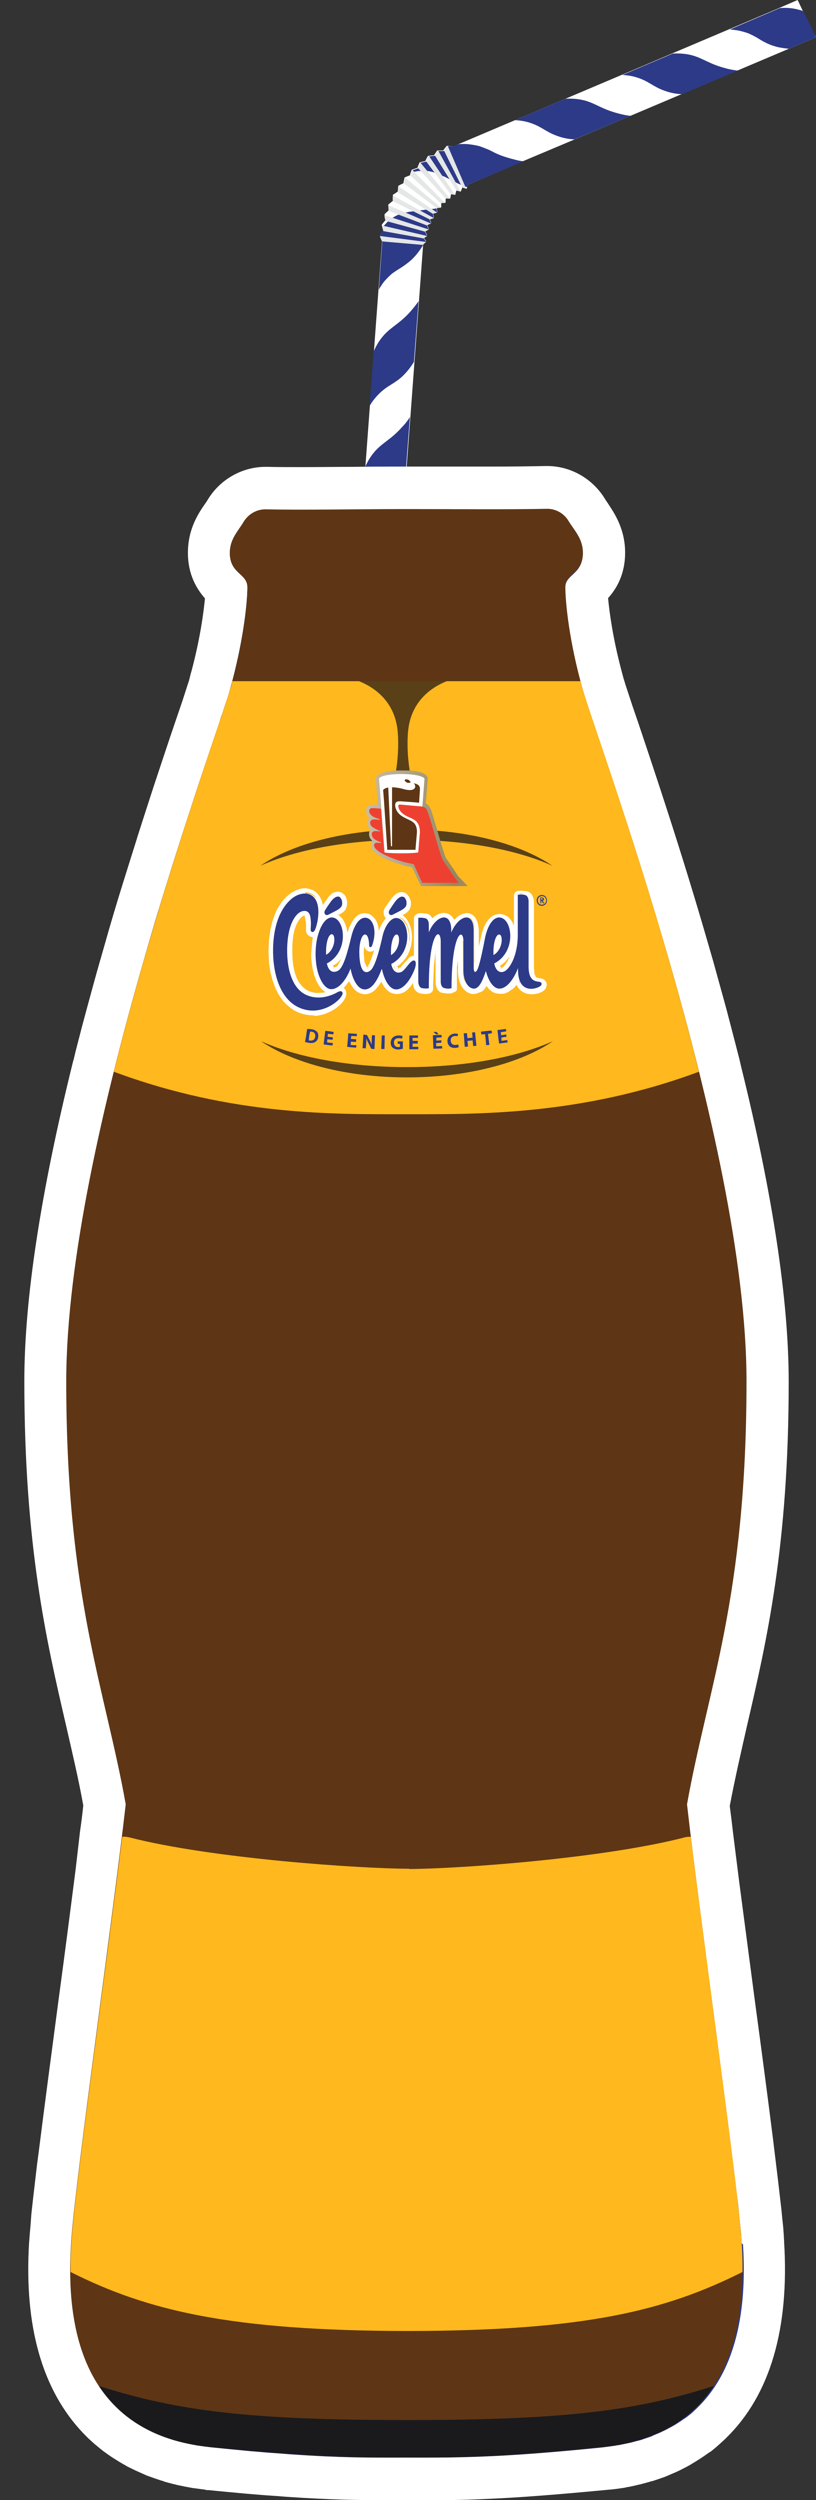 <svg version="1.1" id="Layer_1" xmlns="http://www.w3.org/2000/svg" xmlns:xlink="http://www.w3.org/1999/xlink" x="0" y="0" viewBox="0 0 301.8 923.8" xml:space="preserve"><rect x="0" y="0" width="301.8" height="923.8" fill="#333333" stroke="none"/><style>.st0{fill:#fff}.st1{fill:#2d3a88}</style><path class="st0" d="M111.5 491.3l29.8-402 15.2 1.1-29.8 402-15.2-1.1zM301.8 13.8l-10 4.2-18.9 8-20.6 8.7-18.9 8-20.6 8.7-19 8-20.8 8.9h-.1c-.2-.6-.5-1.1-.7-1.7-.7-1.5-1.4-3.1-2-4.6 0-.1-.1-.1-.1-.2s-.1-.2-.1-.3c-.2-.5-.4-1-.7-1.5-.2-.4-.4-.8-.6-1.3-.5-1.1-1-2.2-1.5-3.4-.1-.3-.2-.6-.4-.8l2.7-1.2 21-8.9 18.6-7.9 21-8.9 7.8-3.3 10.8-4.6 21-8.9 18.6-7.9L295 0c.1.3.3.5.4.8.5 1.1 1 2.1 1.5 3.2.1 0 .1 0 .2.1l-.1.1.6 1.2c.3.7.7 1.3 1 2 .7 1.5 1.5 3 2.2 4.6.4.7.8 1.3 1 1.8z"/><path class="st0" d="M167.8 54.1l5.4 14.2c-.2.3-.3.6-.4.9l-.3.6c-.5-.2-1-.4-1.5-.5l-.6 1.5c-.5-.1-1-.3-1.6-.4-.2.5-.3 1.1-.4 1.6-.5-.1-1.1-.2-1.6-.2-.1.6-.2 1.1-.3 1.6-.5 0-1.1-.1-1.6-.1-.1.5-.1 1.1-.1 1.6-.5 0-1.1 0-1.6.1v1.6c-.5.1-1 .1-1.6.2v.3c0 .4.1.9.2 1.3-.5.1-1 .2-1.6.4.1.5.2 1.1.3 1.6-.5.2-1 .3-1.5.5.1.5.3 1 .5 1.5-.5.2-1 .4-1.5.7l.6 1.5c-.5.3-.9.5-1.4.8.3.5.5 1 .8 1.4-.5.3-.9.6-1.3.9.3.5.6.9.9 1.4-.4.3-.8.7-1.2 1.1l-15.1-1.3c-.3-.7-.5-1.3-.8-2 .4-.6.8-1.2 1.3-1.8l-.3-1c-.1-.4-.2-.7-.3-1.1.5-.6.9-1.1 1.4-1.7-.1-.7-.3-1.4-.4-2.1.5-.5 1-1 1.6-1.5-.1-.7-.2-1.4-.2-2.1.6-.5 1.1-.9 1.7-1.4V72l1.8-1.2c.1-.7.1-1.4.2-2.1.6-.4 1.3-.7 1.9-1 .1-.7.3-1.4.4-2.1.7-.3 1.3-.6 2-.8.1-.4.2-.8.4-1.3.1-.3.2-.5.3-.8.7-.2 1.4-.5 2.1-.7.2-.7.5-1.3.8-2 .7-.2 1.4-.3 2.1-.5.3-.6.6-1.3 1-1.9.7-.1 1.4-.2 2.2-.2l1.2-1.8h2.2c.4-.6.9-1.1 1.3-1.7 1 0 1.8.1 2.6.2z"/><path class="st1" d="M167.8 54.1l5.4 14.2c-.2.3-.3.6-.4.9-.2-.1-.4-.2-.6-.2-.1 0-.2-.1-.3-.1-.5-.2-1-.4-1.4-.6-.3-.1-.6-.3-.9-.4-.4-.2-.7-.3-1-.5 0 0-.1 0-.1-.1-.7-.3-1.4-.7-2.1-1-.8-.4-1.5-.8-2.2-1.1-.1 0-.2-.1-.3-.1l-.3-.1c-.6-.3-1.2-.6-1.8-.8-.3-.1-.7-.3-1.1-.4-.2-.1-.3-.1-.5-.2-.1 0-.3-.1-.4-.1-.6-.1-1.1-.3-1.8-.3h-.4c-.7-.1-1.4-.1-2.1 0h-.4c-.5 0-1 .1-1.5.2h-.1c-.1 0-.2 0-.3.1-.3.1-.6.1-.9.2.1-.3.2-.5.3-.8.7-.2 1.4-.5 2.1-.7.2-.7.5-1.3.8-2 .7-.2 1.4-.3 2.1-.5.3-.6.6-1.3 1-1.9.7-.1 1.4-.2 2.2-.2l1.2-1.8h2.2c.4-.6.9-1.1 1.3-1.7.8-.2 1.6-.1 2.3 0zm-6.3 23.1c0 .4.1.9.2 1.3-.5.1-1 .2-1.6.4.1.5.2 1.1.3 1.6-.5.2-1 .3-1.5.5.1.5.3 1 .5 1.5-.5.2-1 .4-1.5.7l.6 1.5c-.5.3-.9.5-1.4.8.3.5.5 1 .8 1.4-.5.3-.9.6-1.3.9.3.5.6.9.9 1.4-.4.3-.8.7-1.2 1.1L141.2 89c-.3-.7-.5-1.3-.8-2 .4-.6.8-1.2 1.3-1.8l-.3-1c.2-.3.4-.6.7-.9l.1-.1c.4-.5.8-.9 1.2-1.3l.3-.2c.6-.6 1.2-1 1.8-1.4.3-.2.5-.3.7-.4.5-.3 1-.5 1.5-.7.1-.1.3-.1.4-.2.5-.2 1-.3 1.5-.4h.2c.2 0 .3-.1.5-.1.7-.2 1.4-.3 2.2-.4h.2c.1 0 .3 0 .4-.1.8-.1 1.6-.2 2.6-.3.7-.1 1.5-.2 2.3-.3.3 0 .6-.1.9-.1.4-.1.7-.1 1.1-.1h.1c.5-.1.9-.1 1.3-.2 0 .2.1.2.1.2z"/><path class="st1" d="M156.4 90.4v.3c-1.4 2.3-2.8 3.9-3.9 5-1.5 1.4-2.8 2.3-4 3.1-1.1.7-2.3 1.4-3.5 2.3-.5.4-1 .9-1.5 1.4-1 1-1.8 1.9-2.4 2.9-.4.6-.7 1.1-1 1.6l1.3-17.8 15 1.2zm-1.6 20.9l-1.7 22.4c-1.4 2.3-2.8 3.9-3.9 5-3.3 3.2-5.8 3.6-9 6.8-1.5 1.5-2.7 3.1-3.5 4.5l1.5-20.1c1.2-2.9 2.7-4.9 4-6.3 2.9-3.1 5.7-4.1 9.7-8.6 1.2-1.4 2.2-2.7 2.9-3.7zm-3.2 42.8l-1.7 22.4c-1.4 2.3-2.8 3.9-3.9 5-3.3 3.2-5.8 3.6-9 6.8-1.5 1.5-2.7 3.1-3.5 4.5l1.5-20.1c1.2-2.9 2.7-4.9 4-6.3 2.9-3.1 5.7-4.1 9.7-8.6 1.3-1.3 2.2-2.6 2.9-3.7zm-3.2 42.9l-1.7 22.4c-1.4 2.3-2.8 3.9-3.9 5-3.3 3.2-5.8 3.6-9 6.8-1.5 1.5-2.7 3.1-3.5 4.5l1.5-20.1c1.2-2.9 2.7-4.9 4-6.3 2.9-3.1 5.7-4.1 9.7-8.6 1.3-1.3 2.2-2.6 2.9-3.7zm-3.2 42.9l-1.7 22.4c-1.4 2.3-2.8 3.9-3.9 5-3.3 3.2-5.8 3.6-9 6.8-1.5 1.5-2.7 3.1-3.5 4.5l1.5-20.1c1.2-2.9 2.7-4.9 4-6.3 2.9-3.1 5.7-4.1 9.7-8.6 1.3-1.3 2.3-2.6 2.9-3.7zm-3.1 42.9l-1.7 22.4c-1.4 2.3-2.8 3.9-3.9 5-3.3 3.2-5.8 3.6-9 6.8-1.5 1.5-2.7 3.1-3.5 4.5l1.5-20.1c1.2-2.9 2.7-4.9 4-6.3 2.9-3.1 5.7-4.1 9.7-8.6 1.2-1.3 2.2-2.6 2.9-3.7zm-3.2 42.9l-1.7 22.4c-1.4 2.3-2.8 3.9-3.9 5-3.3 3.2-5.8 3.6-9 6.8-1.5 1.5-2.7 3.1-3.5 4.5l1.5-20.1c1.2-2.9 2.7-4.9 4-6.3 2.9-3.1 5.7-4.1 9.7-8.6 1.3-1.3 2.2-2.6 2.9-3.7zm-3.1 42.9l-1.7 22.4c-1.4 2.3-2.8 3.9-3.9 5-3.3 3.2-5.8 3.6-9 6.8-1.5 1.5-2.7 3.1-3.5 4.5l1.5-20.1c1.2-2.9 2.7-4.9 4-6.3 2.9-3.1 5.7-4.1 9.7-8.6 1.2-1.4 2.1-2.6 2.9-3.7zm-3.2 42.9l-1.7 22.4c-1.4 2.3-2.8 3.9-3.9 5-3.3 3.2-5.8 3.6-9 6.8-1.5 1.5-2.7 3.1-3.5 4.5l1.5-20.1c1.2-2.9 2.7-4.9 4-6.3 2.9-3.1 5.7-4.1 9.7-8.6 1.2-1.4 2.2-2.7 2.9-3.7zm-3.2 42.9l-1.7 22.4c-1.4 2.3-2.8 3.9-3.9 5-1.5 1.4-2.8 2.3-4 3.1-1.1.7-2.3 1.4-3.5 2.3-.5.4-1 .9-1.5 1.4-.9.9-1.7 1.9-2.4 2.8l-1-.1 1.4-18.4c.3-.8.7-1.6 1.1-2.2 1-1.7 2-3.1 2.9-4.1l1.1-1.1c1.1-1 2.3-1.9 3.5-2.8 1.5-1.2 3.2-2.5 5.1-4.7 1.2-1.3 2.1-2.6 2.9-3.6zM301.8 13.8l-10 4.2c-1.4-.1-2.6-.3-3.7-.5-1-.2-1.8-.5-2.5-.7-1.7-.6-3-1.3-4.2-2-.8-.5-1.6-1-2.4-1.4-.5-.3-1-.5-1.6-.8s-1.2-.5-1.9-.7c-1.3-.4-2.6-.7-3.7-.8-.7-.1-1.3-.2-1.9-.2L288.4 3c.9-.1 1.7-.1 2.5-.1 2 .1 3.6.4 4.9.8.5.1.9.3 1.3.4.1 0 .1 0 .2.1l-.1.1.6 1.2c.3.7.7 1.3 1 2 .7 1.5 1.5 3 2.2 4.6.2.6.5 1.2.8 1.7zm-28.9 12.3l-20.7 8.7c-2.7-.1-4.8-.7-6.2-1.2-4.4-1.5-5.9-3.5-10.2-4.9-2.1-.7-4-.9-5.6-1l18.6-7.9c3.1-.2 5.6.2 7.4.7 4.1 1.2 6.3 3.2 12.1 4.7 1.7.5 3.2.7 4.6.9zm-39.7 16.7l-20.7 8.7c-2.7-.1-4.8-.7-6.2-1.2-4.4-1.5-5.9-3.5-10.2-4.9-2.1-.7-4-.9-5.6-1l18.6-7.9c3.1-.2 5.6.2 7.4.7 4.1 1.2 6.3 3.2 12.1 4.7 1.8.5 3.4.8 4.6.9zm-39.6 16.8L173 68.3h-.1c-.2-.6-.5-1.1-.7-1.7-.7-1.5-1.4-3.1-2-4.6l-.9-2.1c-.2-.4-.4-.8-.6-1.3-.5-1.1-1-2.2-1.5-3.4-.1-.3-.2-.6-.4-.8l2.7-1.1c.9-.1 1.7-.1 2.5-.1 2 .1 3.6.4 4.9.7.5.1 1 .3 1.5.5.6.2 1.2.5 1.8.7.8.3 1.5.7 2.3 1.1.1.1.3.1.4.2 1.6.8 3.5 1.5 6 2.2l1.2.3c1.3.4 2.6.6 3.5.7z"/><path d="M140.5 87.2l17.1 2.2c-.4.3-.8.7-1.2 1.1l-15.1-1.3c-.3-.6-.6-1.2-.8-2 0 .1 0 .1 0 0 0 .1 0 .1 0 0 0 .1 0 .1 0 0zm.7-3.9l16.8 3.9c-.5.3-.9.6-1.3.9l-14.9-2.7-.3-1c-.1-.3-.2-.6-.3-1.1 0 .1 0 .1 0 0 0 .1 0 .1 0 0 0 .1 0 .1 0 0zm1-3.8l16.4 5.3c-.5.3-.9.5-1.4.8l-14.6-4c-.2-.6-.4-1.3-.4-2.1 0 .1 0 .1 0 0 0 .1 0 .1 0 0 0 .1 0 0 0 0zm1.4-3.7l15.8 6.8c-.5.2-1 .4-1.5.7l-14.2-5.4c0-.6 0-1.3-.1-2.1 0 .1 0 .1 0 0 0 .1 0 .1 0 0 0 .1 0 0 0 0zm1.8-3.5l15.1 8.3c-.5.2-1 .3-1.5.5l-13.6-6.7c-.2-.6-.2-1.4 0-2.1zm2.1-3.4l14.2 9.7c-.5.1-1 .2-1.6.4l-12.9-7.9c.1-.8.1-1.5.3-2.2-.1 0-.1 0 0 0-.1 0-.1 0 0 0zm2.4-3.2l13.2 11c-.5.1-1 .1-1.6.2l-12.1-9.1c0-.7.2-1.4.5-2.1-.2 0-.2 0 0 0-.2 0-.2 0 0 0-.2 0-.1 0 0 0zm2.6-2.9L164.6 75c-.5 0-1.1 0-1.6.1l-11.2-10.2c.1-.4.2-.8.4-1.3.1-.3.2-.5.3-.8zm3-2.7l10.9 13.3c-.5 0-1.1-.1-1.6-.1l-10.2-11.2c.3-.7.6-1.3.9-2zm3.2-2.4l9.6 14.3c-.5-.1-1.1-.2-1.6-.2l-9.1-12.2c.3-.6.6-1.2 1.1-1.9-.1 0-.1 0 0 0-.1 0-.1 0 0 0zm3.4-2l8.3 15.1c-.5-.1-1-.3-1.6-.4l-7.9-12.9c.3-.6.7-1.2 1.2-1.8-.2 0-.2 0 0 0zm3.5-1.8l6.8 15.8c-.5-.2-1-.4-1.5-.5l-6.7-13.6c.5-.6.9-1.1 1.4-1.7z" fill="#e5e6e6"/><path class="st0" d="M37 355c-1.7 5.9-3.3 11.9-5 18.1l-1.8 6.7c-1 4-2.1 7.9-3 11.9l-.1.2-.1.4c-11.9 48-18 87.7-18 118 0 60.9 8.2 96.1 15.4 127.1 2.3 10.1 4.6 19.7 6.4 29.7-.3 3-.7 6.2-1.2 9.6L28 690.5c-1.9 14.9-4.1 31.9-6.4 48.9-2.6 19.6-5.3 40-7.3 55.9l-.6 4.5-1.4 12-.7 6.3-.3 4.1c-.1.8-.1 1.5-.2 2.2l-.3 3.8c-.1 1-.1 2.1-.2 3.2v.4c-1.3 30.3 6 53.3 21.5 68.6l.6.6c.7.6 1.4 1.3 2.2 2l1.1.9c.7.6 1.3 1.1 2.1 1.7.2.2.5.4.7.5 1.3 1 2.8 2 4.3 2.9.6.4 1.1.7 1.8 1.1.6.4 1.3.7 1.9 1.1.7.4 1.4.7 2.2 1.1.6.3 1.2.6 1.9.9l2.7 1.2.2.1c.4.2.8.3 1.3.5 1.4.5 2.8 1 4.3 1.5.4.1.8.2 1.3.4l.2.1c1.1.3 2.2.6 3.4.9.6.1 1.1.3 1.7.4 1.1.2 2.3.5 3.5.7 0 0 1.2.2 1.6.3 1.5.2 3 .4 4.6.6l.8.2h.7c4.9.5 9.5.9 13.7 1.3 3.6.3 7 .6 10.2.8 1.9.1 3.7.3 5.4.4 16.1 1.1 26.5 1.2 35.4 1.2h17c5.2 0 11.7 0 20.1-.4 12.8-.5 27.7-1.7 45.5-3.4l1.1-.1h.1c1.3-.1 2.6-.3 4-.5.5-.1.9-.1 1.4-.2l.3-.1c1.2-.2 2.3-.4 3.5-.7.6-.1 1.1-.3 1.8-.4l3.3-.9.3-.1 1.2-.3c1.5-.5 3-1 4.4-1.5.4-.2.8-.3 1.2-.5l.2-.1c.9-.4 1.9-.8 2.8-1.2.6-.3 1.1-.5 1.7-.8l.2-.1c.7-.4 1.4-.7 2.1-1.1.6-.3 1.3-.7 1.9-1.1l1.5-.9.3-.2c1.5-.9 2.9-1.9 4.2-2.8.2-.2.5-.3.8-.5.8-.6 1.5-1.2 2.2-1.8.3-.3.6-.5.9-.8.7-.6 1.4-1.3 2.2-2l.6-.6c16.1-15.8 23.3-40.2 21.3-72.4v-.4c-.1-1.1-.1-2.1-.2-3.1 0 0-.1-1.7-.2-2.5l-.3-2.8-.3-3.1-1.3-11.2-1.8-14.8c-1.9-15.1-4.3-33.3-6.7-51-2-15.1-4-30.3-5.8-44l-2.3-18.3c-.4-3.5-.8-6.8-1.2-9.8 1.9-10 4.1-19.6 6.4-29.7 7.2-31 15.4-66.2 15.4-127.1 0-30-5.9-69.1-17.6-116.4l-.6-2.6c-1-3.9-2-7.8-3-11.6l-1.8-6.9c-1.6-5.9-3.3-11.9-5-18.1l-1.8-6.2c-9.8-34-19.9-63.9-25.9-81.8l-2.1-6.1-2.5-7.6-.8-2.6-.8-3c-3.1-11.7-4.4-21.2-4.9-26.6 2.8-3.1 6.3-8.4 6.3-16.8 0-8.8-4-14.6-6.3-18.1-.3-.5-.7-1-1-1.5-4.5-7.6-12.7-12.4-21.5-12.4h-.6c-5 .1-11.2.2-19.6.2h-31.8c-6.4 0-13.1 0-19.8.1-6.3 0-12.6.1-18.4.1-5.4 0-9.8 0-13.4-.1h-.6c-8.7 0-16.9 4.7-21.4 12.2-.3.5-.6 1-1 1.5-2.4 3.5-6.3 9.2-6.3 18.1 0 8.3 3.5 13.6 6.3 16.8-.5 5.4-1.8 14.9-4.9 26.6-.3 1-.6 2.1-.8 3l-.2.8-.6 1.8s-1.3 4.1-1.8 5.6l-2.8 8.2c-2.2 6.4-4.8 14.3-7.8 23.3l-.1.3c-1.9 5.9-4 12.3-6.1 18.9l-.1.4c-1.6 5-3.2 10.2-4.9 15.6l-1.8 5.8c-1.7 5.6-3.4 11.3-5 17l-1.8 6.3"/><path class="st1" d="M274.3 828.7c-.1-1-.1-1.9-.2-2.8v-.2c0-.6-.1-1.3-.2-2.1 0-.3-.1-.6-.1-.9-.1-.6-.1-1.1-.2-1.8 0-.4-.1-.8-.1-1.2-.1-.6-.1-1.2-.2-1.8 0-.4-.1-.9-.1-1.4-.1-.6-.1-1.3-.2-2-.1-.5-.1-.9-.2-1.4-.1-.7-.2-1.5-.3-2.2-.1-.5-.1-1-.2-1.4-.1-.9-.2-1.7-.3-2.6-.1-.4-.1-.9-.2-1.3-.1-1-.2-1.9-.4-3-.1-.4-.1-.9-.2-1.3-.1-1.1-.3-2.2-.4-3.4 0-.4-.1-.7-.1-1.1l-.6-4.5c-3.5-27.6-8.6-65.1-12.4-95v-.1c-.2-1.5-.4-2.9-.6-4.3 0-.3-.1-.7-.1-1-.2-1.3-.3-2.5-.5-3.7 0-.4-.1-.7-.1-1.1-.2-1.2-.3-2.5-.5-3.7 0-.3-.1-.6-.1-.9-.1-1.2-.3-2.3-.4-3.5-.5-4.4-1-8.5-1.5-12.2 7.7-43.1 22-76.3 22-156.3 0-33.3-7.7-74.7-17.6-114.4-1-4.1-2.1-8.2-3.1-12.2-.1-.2-.1-.4-.2-.6-.5-1.8-1-3.7-1.4-5.5-.1-.2-.1-.4-.2-.6-1.6-6-3.3-12-4.9-17.9 0-.1 0-.2-.1-.2-.5-1.9-1.1-3.8-1.6-5.6 0-.1 0-.2-.1-.2-10.9-37.8-22.1-70.2-27.8-87.2l-.3-.9c-.2-.5-.3-.9-.4-1.3-.1-.4-.3-.9-.4-1.3l-.3-.9c-.2-.6-.4-1.1-.5-1.6-.1-.2-.1-.4-.2-.7-.1-.4-.2-.7-.3-1-.1-.2-.1-.4-.2-.6l-.3-.9c0-.2-.1-.3-.1-.5-.1-.4-.2-.7-.3-1v-.1c-.1-.4-.2-.9-.4-1.3-.2-.7-.4-1.4-.6-2-4.4-16.7-5.6-29.8-5.6-34.7 0-5.2 6.5-4.9 6.5-12.7 0-5.2-3.1-8.2-5.2-11.6-1.7-3-4.9-4.8-8.3-4.7-14 .3-34 .1-51.8.1-17.9 0-37.9.4-51.9.1-3.4-.1-6.5 1.7-8.3 4.6-1.9 3.1-5 6.1-5 11.2 0 7.8 6.5 7.5 6.5 12.7 0 4.9-1.2 17.9-5.6 34.7L85 255c-.1.3-.2.7-.3 1.1 0 .1-.1.3-.1.4-.1.3-.2.6-.3 1-.1.2-.1.3-.2.5-.1.4-.3.8-.4 1.2-.1.2-.1.3-.2.5-.4 1.2-.8 2.5-1.3 4-.1.3-.2.5-.3.8-.2.5-.4 1-.5 1.6-.1.3-.2.7-.3 1-.1.4-.3.8-.4 1.2-2.4 7-5.5 16.2-9.1 27.1v.1c-1.9 5.9-4 12.2-6.1 18.9 0 .1 0 .1-.1.2-1.6 5-3.2 10.3-4.9 15.7 0 .1 0 .1-.1.2-.5 1.8-1.1 3.5-1.6 5.3 0 .1 0 .1-.1.2-1.7 5.5-3.3 11.2-5 17 0 .2-.1.3-.1.5l-1.5 5.4c0 .2-.1.3-.1.5-1.7 5.8-3.3 11.7-4.9 17.7-.1.3-.1.5-.2.8-.5 1.7-.9 3.5-1.4 5.3-.1.3-.1.5-.2.8-1.1 4-2.1 8.1-3.1 12.1v.1c-9.9 39.8-17.6 81.1-17.6 114.4 0 80 14.3 113.1 22 156.3-.4 3.6-.9 7.7-1.4 12-.2 1.3-.3 2.7-.5 4.1v.2c-.2 1.4-.4 2.8-.5 4.3v.4l-.6 4.5v.2c-4.1 32.5-10 75.3-13.6 104.7v.1c-.2 1.5-.4 2.9-.5 4.3 0 .3-.1.6-.1.8-.1 1.2-.3 2.3-.4 3.4 0 .3-.1.6-.1 1-.1 1-.2 2-.4 3 0 .4-.1.8-.1 1.1-.1.9-.2 1.7-.3 2.5 0 .4-.1.8-.1 1.2-.1.8-.2 1.5-.2 2.2 0 .4-.1.8-.1 1.1-.1.7-.1 1.4-.2 2 0 .3-.1.7-.1 1-.1.7-.1 1.4-.2 2 0 .2 0 .4-.1.6-.1.8-.1 1.6-.2 2.3v.1c-.1.9-.1 1.8-.2 2.8v.5c-.1 1-.1 2-.2 3-.7 16.7.7 41.3 16.8 57.2l.5.5c.5.5 1 1 1.6 1.4.2.2.5.4.7.6.5.4 1.1.9 1.6 1.3.2.1.3.2.5.4 1 .8 2.1 1.5 3.2 2.2.5.3.9.6 1.4.8.5.3 1 .5 1.5.8s1.1.6 1.6.8 1 .5 1.5.7c.7.3 1.4.6 2.2.9.4.2.7.3 1.1.5 1.1.4 2.3.8 3.5 1.2l1.2.3c.9.3 1.8.5 2.7.7.5.1.9.2 1.4.3.9.2 1.9.4 2.9.6.4.1.9.2 1.3.2 1.4.2 2.9.4 4.4.6 5.1.5 9.9 1 14.3 1.4 3.6.3 6.9.6 10 .8 1.8.1 3.6.3 5.3.4 18.5 1.3 29.4 1.2 38.8 1.2h8.2c6.5 0 13.8 0 23.9-.4 10.8-.4 24.8-1.4 44.5-3.4 1.5-.2 3-.4 4.4-.6.5-.1.9-.2 1.3-.2 1-.2 1.9-.4 2.9-.6.5-.1 1-.2 1.4-.3.9-.2 1.8-.5 2.7-.7l1.2-.3c1.2-.4 2.3-.8 3.5-1.2.4-.1.8-.3 1.1-.5.7-.3 1.5-.6 2.2-.9.5-.2 1-.5 1.5-.7.6-.3 1.1-.5 1.6-.8s1-.5 1.5-.8.9-.5 1.4-.8c1.1-.7 2.2-1.4 3.3-2.2.2-.1.3-.2.5-.3.6-.4 1.1-.9 1.7-1.3.2-.2.5-.4.7-.6.5-.5 1.1-1 1.6-1.5l.5-.5c17.1-16.8 17.7-43.7 16.7-60.2-.5-.3-.5-.4-.5-.6z"/><path d="M254.1 666.7c7.7-43.1 22-76.3 22-156.3 0-89.4-55.3-237.1-60.5-255.4-5.2-18.3-6.5-32.8-6.5-38s6.5-4.9 6.5-12.7c0-5.2-3.1-8.2-5.2-11.6-1.7-3-4.9-4.8-8.3-4.7-14 .3-34 .1-51.8.1-17.9 0-37.9.4-51.9.1-3.4-.1-6.5 1.7-8.3 4.6-2 3.4-5.1 6.4-5.1 11.5 0 7.8 6.5 7.5 6.5 12.7s-1.3 19.7-6.5 38-60.5 166.1-60.5 255.4c0 80 14.3 113.1 22 156.3-4.8 41.7-18.2 136.3-20 159.2s-2.3 72.9 51.3 78.3c42 4.2 58.2 3.8 72.5 3.8s30.5.5 72.5-3.8c53.5-5.4 53-55.4 51.3-78.3-1.8-22.9-15.3-117.5-20-159.2z" fill="#5e3615"/><path d="M85.9 251.7c-.2 1.1-.5 2.2-.9 3.3-3.3 11.5-26.2 74-42.9 141 44.1 16.4 82 15.7 107.7 15.7 25.7 0 64.6.7 108.7-15.7-16.6-67-39.6-129.5-42.9-141l-.9-3.3h-64.4m123.8 574.2c-1.6-20.9-13-101.6-18.6-147.2-.9 0-1.7 0-2.6.3-30 7.7-82.8 11.5-101.5 11.6v-.1c-17.7 0-73-3.7-103.6-11.6-.9-.2-1.8-.3-2.6-.2-5.6 45.6-17 126.3-18.6 147.2-.3 3.9-.6 8.5-.5 13.6 28.4 14.3 59.2 21.7 124.2 21.8h1.1c65-.1 94.7-7.5 123.2-21.8.1-5.1-.2-9.7-.5-13.6z" fill="#ffb81d"/><path d="M36.6 881.6c7.6 11.5 20.2 20.5 41.2 22.6 42 4.2 58.2 3.8 72.5 3.8v-13.8c-57.9 0-84.6-3.3-113.7-12.6zm113.7 12.6V908c14.3 0 30.5.5 72.5-3.8 21-2.1 33.7-11.1 41.2-22.6-29 9.3-55.7 12.6-113.7 12.6z" fill="#1a1a1d"/><path d="M132.8 251.7c6.2 2.5 13.4 7.9 14.3 18.8.9 10.9-2 20.8-2 20.8h7.8s-2.9-9.9-2-20.8 8.1-16.3 14.3-18.8m-14.9 58.6c21.6 0 41 3.7 54 9.6-11.9-8.1-31.6-13.4-54-13.4s-42.2 5.3-54 13.4c13-5.9 32.3-9.6 54-9.6zm.2 84c-21.6 0-41-3.7-54-9.6 11.9 8.1 31.6 13.4 54 13.4s42.2-5.3 54-13.4c-13 5.9-32.4 9.6-54 9.6z" fill="#594017"/><path class="st0" d="M145.7 350v-.9l.1-.3.1-.3.1-.3.1-.3.1-.2.1-.2.1-.2.1-.2.1-.2v-.1 1.7l-.1.2-.1.2-.1.2-.1.2-.1.2-.1.2-.1.2-.1.2-.1-.1zm37.9 0v-.6l.1-.3.1-.3.1-.3.1-.3.1-.3.1-.2.1-.2.1-.2.1-.2.1-.2v-.1 1.7l-.1.2-.1.2-.1.2-.1.2-.1.2-.1.2-.1.2-.1.2-.2-.1zm-61.8 0v-.9l.1-.3.1-.3.1-.3.1-.3.1-.2.1-.2.1-.2.1-.2.1-.2v-.1 1.7l-.1.2-.1.2-.1.2-.1.2-.1.2-.1.2-.1.2-.1.2-.1-.1zm-4.3 17.5h-1.2l-.4-.1-.4-.1-.4-.1-.4-.1-.4-.1-.4-.1-.4-.2-.4-.2-.3-.2-.3-.2-.3-.2-.3-.3-.3-.3-.3-.3-.3-.3-.3-.3-.3-.4-.3-.4-.3-.4-.2-.4-.2-.4-.2-.4-.2-.5-.2-.5-.2-.5-.2-.5-.2-.5-.2-.6-.1-.6-.1-.6-.1-.6-.1-.6-.1-.7-.1-.7-.1-.7-.1-.7v-5.1l.1-.7.1-.7.1-.7.1-.6.1-.6.1-.6.1-.6.1-.5.1-.5.2-.5.2-.5.2-.5.2-.4.2-.4.2-.4.2-.4.2-.3.2-.3.2-.3.2-.3.2-.3.3-.2.2-.1.2-.1.2-.1.2-.1.2-.1.1-.1h1l.1.1.1.1.1.1.1.1.1.1.1.1.1.1.1.1v5.3l.1.3.1.3.1.3.2.2.2.2.2.2.3.1.3.1h.6l.3-.1.3-.1.1-.1-.1.2-.1.5-.1.5-.1.5v9l.1.5.1.5.1.5.1.5.1.5.1.5.1.5.1.4.1.4.1.4.1.4.1.4.2.4.2.4.2.4.2.4.2.3.2.3.2.3.2.3.2.3.2.3.2.3.2.2.3.2.3.2.3.2.3.2.3.2.3.1.3.1.3.1h.7l-.2.1-.3.1-.3.1-.3.1-.3.1-.3.1-.3.1-.3.1-.3.1-.3.1H118l-.5-.1zm-5-38.5h-.8l-.4.1-.4.1-.4.1-.4.1-.4.2-.4.2-.4.2-.4.2-.4.3-.4.3-.4.3-.4.3-.5.4-.4.4-.4.5-.4.5-.4.5-.4.5-.3.5-.3.5-.3.5-.3.5-.3.5-.3.5-.2.6-.2.6-.2.6-.2.6-.2.6-.2.6-.2.6-.2.6-.1.6-.1.6-.1.6-.1.6-.1.6-.1.6-.1.6-.1.6-.1.6v7.1l.1.5.1.5.1.5.1.6.1.5.1.6.1.6.1.6.1.5.1.5.1.5.1.5.2.5.2.5.2.5.2.5.2.5.2.5.2.5.2.5.2.5.3.5.3.5.3.5.3.5.3.5.3.4.3.4.3.4.4.4.4.4.4.4.4.4.4.4.4.3.4.3.5.3.5.3.5.3.5.3.5.2.5.2.6.2.5.2.5.1.5.1.5.1.5.1h3l.5-.1.5-.1.5-.1.5-.1.4-.1.4-.1.4-.2.4-.2.4-.2.4-.2.4-.2.4-.2.4-.2.4-.2.3-.2.3-.2.3-.2.3-.2.3-.2.3-.2.3-.2.3-.2.2-.2.2-.2.2-.2.2-.2.2-.2.2-.2.2-.2.1-.2.1-.2.1-.2.1-.2.1-.2.1-.2.1-.2.1-.2v-.9l-.1-.3-.1-.3-.2-.3-.2-.2-.3-.2-.3-.1-.3-.1h-.3l.3-.2.3-.3.3-.3.3-.3.3-.3.3-.3.3-.3.2-.3.2-.3.2-.3.2-.3.2-.3.2-.4.2-.3.1.2.2.4.2.4.2.4.2.4.2.4.2.4.2.3.2.3.2.3.2.3.2.3.3.3.3.2.3.2.3.2.3.2.3.2.3.1.3.1.3.1h1.4l.3-.1.3-.1.3-.1.3-.2.3-.2.3-.2.3-.2.3-.2.3-.2.3-.2.2-.3.2-.3.2-.3.2-.3.2-.3.2-.3.2-.3.2-.3.2-.3.2-.3.2-.3.2-.3.1.4.2.4.2.4.2.4.2.4.2.4.2.3.2.3.2.3.2.3.2.3.2.3.3.2.3.2.3.2.3.2.3.2.3.1.3.1.3.1.3.1h1.1l.3-.1.3-.1.3-.1.3-.1.3-.2.3-.2.3-.2.3-.2.3-.2.3-.2.3-.3.3-.3.3-.3.2-.3.2-.3.2-.3.2-.3.2-.3.2-.3.2-.3.2-.3.2-.3.2-.4.2-.3v3.1l.1.3.1.3.1.3.1.3.1.3.2.2.2.2.2.2.2.2.3.2.3.1.3.1h3.4l.3-.1.3-.3.2-.5v-8.8l.1-.6.1-.6.1-.6.1-.6.1-.5.1-.5.1-.5.1-.5.1-.5.1-.4.1-.4.1-.4.1-.4.1-.4.1-.3.1-.3.1-.3.1-.3.1-.3.1-.2.1-.2.1-.2.1-.2.1-.2.1-.2v16.8l.1.3.1.3.1.3.1.3.2.3.2.2.2.2.2.2.3.2.3.1.3.1h3.3l.2-.1.3-.1.3-.3.2-.5v-8.3l.1-.6.1-.6.1-.6.1-.6.1-.6.1-.5.1-.5.1-.5.1-.5.1-.5.1-.4.1-.4.1-.4.1-.4.1-.4.1-.3.1-.3.1-.3.1-.3.1-.3.1-.2.1-.2.1-.2.1-.2.1-.1v13.1l.1.5.1.4.1.4.1.4.1.4.1.4.1.4.1.3.2.3.2.3.2.3.2.3.2.3.2.2.2.2.2.2.2.2.2.2.2.2.2.1.2.1.2.1.2.1.3.1h1.2l.3-.1.3-.1.3-.1.3-.1.3-.2.3-.2.2-.2.2-.2.2-.2.2-.3.2-.3.2-.3.2-.3.2-.3.2-.3.2-.3.2-.3.2-.3.1-.2v.1l.2.4.2.4.2.4.2.3.2.3.2.3.2.3.2.3.2.3.3.2.3.2.3.2.3.2.3.2.3.1.3.1.3.1h1.4l.3-.1.3-.1.3-.1.3-.1.3-.2.3-.2.3-.2.3-.2.3-.2.3-.2.3-.3.3-.3.3-.3.2-.3.2-.3.2-.3.2-.3.2-.3.2-.3.2-.3.1.2.1.4.1.3.1.3.1.3.2.3.2.3.2.3.2.2.2.2.2.2.2.2.2.2.2.2.2.2.2.1.2.1.2.1.2.1.2.1.2.1.2.1.2.1h2.4l.2-.1.2-.1.2-.1.2-.1.2-.1.2-.1.2-.1.2-.1.1-.1.2-.1.2-.1.1-.1.1-.1.1-.1.1-.1.2-.2.2-.2.2-.2.1-.2.1-.3v-.9l-.1-.2-.1-.2-.1-.2-.1-.2-.2-.2-.2-.1-.2-.1-.2-.1-.2-.1h-1.8l-.1-.1-.1-.1-.1-.1-.1-.1-.1-.1-.1-.1-.1-.1-.1-.1-.1-.1-.1-.1-.1-.2-.1-.2-.1-.2-.1-.2-.1-.2v-27.4l-.1-.3-.1-.3-.1-.3-.1-.3-.2-.3-.2-.2-.2-.2-.2-.2-.3-.2-.3-.1-.3-.1h-3.2l-.2.1-.3.1-.3.3-.2.5v16.7l-.1.6-.1.6-.1.6-.1.6-.1.6-.1.6-.1.5-.1.5-.1.5-.1.5-.2.5-.2.4-.2.4-.2.4-.2.4-.2.4-.2.3-.2.3-.2.3-.2.3-.2.3-.2.2-.4-.5-.2.2-.2.2-.2.2-.1.1-.1.1-.1.1h-1.5l-.1-.1-.1-.1-.1-.1-.1-.1-.1-.1-.1-.1-.1-.2-.1-.2-.1-.2-.1-.2.2-.1.4-.3.4-.3.4-.3.4-.3.4-.3.3-.4.3-.4.3-.4.3-.4.3-.4.2-.4.2-.4.2-.4.2-.4.2-.4.2-.4.1-.4.1-.4.1-.4.1-.4.1-.4.1-.4.1-.4v-3.2l-.1-.4-.1-.4-.1-.4-.1-.4-.1-.4-.1-.4-.1-.3-.1-.3-.2-.3-.2-.3-.2-.3-.2-.3-.2-.3-.2-.3-.2-.3-.2-.2-.3-.2-.3-.2-.3-.2-.3-.2-.3-.1-.3-.1-.3-.1h-.9l-.3.1-.3.1-.3.1-.3.1-.3.2-.3.2-.3.2-.3.2-.3.2-.3.3-.2.3-.2.3-.2.3-.2.3-.2.3-.2.4-.2.4-.2.4-.2.4-.2.4-.2.4-.1.4-.1.4-.1.5-.1.5-.1.5-.1.5-.1.5-.1.3-.1.3-.1.3-.1.3-.1.3-.1.3-.1.4-.1.4-.1.4-.1.4-.1.4-.1.4-.1.4-.1.4-.1.4-.1.4-.1.4-.1.4-.1.4-.1.4-.1.4-.1.4-.1.3-.1.3v.1-13.4l-.1-.4-.1-.4-.1-.3-.1-.3-.1-.3-.1-.3-.1-.3-.2-.3-.2-.3-.2-.2-.2-.2-.2-.2-.2-.2-.2-.2-.2-.1-.3-.1-.3-.1-.3-.1h-1.5l-.3.1-.3.1-.3.1-.2.1-.3.1-.2.1-.2.2-.2.2-.2.2-.2.2-.2.2-.2.2-.2.2-.2.2-.2.2-.2.3-.2.3-.1-.3-.1-.3-.1-.3-.1-.3-.1-.3-.2-.3-.2-.2-.2-.2-.2-.2-.2-.2-.2-.2-.2-.1-.3-.1-.3-.1-.3-.1h-1.5l-.3.1-.3.1-.3.1-.2.1-.2.1-.2.1-.2.1-.2.2-.2.2-.2.2-.2.2-.2.2-.2.2.2.1-.2.2-.2.2-.1-.3-.1-.3-.1-.3-.1-.3-.2-.2-.2-.2-.2-.2-.2-.2-.3-.2-.3-.1-.3-.1h-3.2l-.2.1-.3.1-.3.3-.2.5V354h-.8l-.3.1-.3.1-.2.1-.2.2-.2.2-.2.2-.2.2-.2.2-.2.2-.2.3-.2.3-.2.2-.2.2-.2.2-.1.2-.1.2-.1.2-.1.1-.1.1-.1.1-.1.1-.1.1-.1.1-.1.1-.1.1-.1.1-.1.1-.1.1-.1.1h-1.4l-.1-.1-.1-.1-.1-.1-.1-.1-.1-.1-.1-.1-.1-.2-.1-.2-.1-.2-.1-.2.2-.1.4-.3.4-.3.4-.3.4-.3.4-.3.3-.4.3-.4.3-.4.3-.4.3-.4.2-.4.2-.4.2-.4.2-.4.2-.4.2-.4.2-.4.1-.4.1-.4.1-.4.1-.4.1-.4.1-.4v-3.2l-.1-.4-.1-.4-.1-.4-.1-.4-.1-.4-.1-.4-.1-.3-.1-.3-.2-.3-.2-.3-.2-.3-.2-.3-.2-.3-.2-.3-.2-.3-.2-.2-.3-.2-.3-.2-.3-.2-.3-.2.3-.8-.3-.1h-.1l.1-.1.2-.1.1-.1.1-.1.1-.1.1-.1.1-.1h.4l.3-.1.3-.2.3-.2.3-.2.3-.2.2-.2.2-.2.2-.3.2-.3.1-.3.1-.3.1-.3.1-.3v-.9l-.1-.3-.1-.3-.1-.3-.1-.3-.1-.3-.2-.3-.2-.3-.2-.2-.2-.2-.3-.2-.3-.1-.3-.1-.3-.3h-.6l-.3.1-.3.1-.3.1-.3.2-.3.2-.3.2-.3.2-.3.3-.3.3-.2.3-.2.3-.2.3-.2.4v.1l-.1.1-.1.1-.1.1-.1.1-.1.1-.1.1-.1.2-.1.2-.1.2-.1.2-.1.2-.1.2-.1.2-.1.2-.2.2-.1.2-.1.3-.1.3-.1.3v.9l.1.3.1.3.1.2.1.2.2.2.2.2.2.2.2.1-.2.2-.2.2-.2.3-.2.3-.2.3-.2.3-.2.3-.2.3-.2.3-.2.3-.2.4-.2.4-.2.4-.1.4-.1.4-.1.4-.1.4-.1.4-.1.4-.2.7-.2.7-.2.6-.2.6-.1.6-.1.6-.1.5-.1.5-.1.5-.1.5-.1.5-.1.4-.1.4-.1.4-.1.4-.1.4-.1.4-.1.3-.1.3-.1.3-.1.3-.1.3-.1.2-.1.2-.1.2-.1.2-.1.2-.1.2-.1.2-.1.1-.1.1-.1.1-.1.1-.1.1-.1.1-.1.1-.1.1-.1.1-.1.1h-.8l-.1-.1-.1-.1-.1-.1-.1-.1-.1-.1-.1-.1-.1-.2-.1-.2-.1-.2-.1-.2-.1-.2-.1-.3-.1-.3-.1-.3-.1-.3v-6.2l.1-.3.1-.3.1-.3.1-.3.1-.2.1-.2.1-.2.1-.2.1-.2.1-.1.1-.1v-.1.1l.1.1v3.1l.1.2.1.2.1.2.1.2.2.2.2.2.3.1.3.1h.3l.3-.1.3-.1.2-.1.2-.2.2-.2.1-.2.1-.2.1-.2.1-.2.2-.5.1-.5.1-.5.1-.5.1-.5.1-.5.1-.5v-2.7l-.1-.4-.1-.4-.1-.4-.1-.4-.1-.4-.1-.4-.1-.3-.2-.3-.2-.3-.2-.3-.2-.3-.2-.3-.3-.2-.3-.2-.3-.2-.3-.2-.3-.1-.3-.1-.3-.1h-1l-.3.1-.3.1-.3.1-.3.1-.3.2-.3.2-.3.2-.3.2-.3.2-.3.3-.2.3-.2.3-.2.3-.2.3-.2.3-.2.4-.2.4-.2.4-.2.4-.2.4-.2.4-.1.4-.1.5-.1.5-.1.5-.1.5-.2.6-.2.6-.2.6-.1.6-.2.6-.1.6-.1.6-.1.5-.1.5-.1.5-.1.5-.1.5-.5-.1-.1.4-.1.4-.1.4-.1.4-.1.4-.1.3-.1.3-.1.3-.1.3-.1.2-.1.2-.1.2-.1.2-.1.1-.1.1-.1.1-.1.1-.1.1-.1.1-.1.1h-1.4l-.1-.1-.1-.1-.1-.1-.1-.1-.1-.1-.1-.1-.1-.2-.1-.2-.1-.2-.1-.2.2-.1.4-.3.4-.3.4-.3.4-.3.4-.3.3-.3.3-.4.3-.4.3-.4.3-.4.2-.4.2-.4.2-.4.2-.4.2-.4.2-.4.1-.4.1-.4.1-.4.1-.4.1-.4.1-.4.1-.4v-3.2l-.1-.4-.1-.4-.1-.4-.1-.4-.1-.4-.1-.4-.1-.3-.1-.3-.2-.3-.2-.3-.2-.3-.2-.3-.2-.3-.2-.3-.2-.3-.2-.2-.3-.2-.3-.2-.3-.2-.3-.2-.3-.1-.3-.1.2-.1.2-.1.1-.1.1-.1.1-.1.1-.1.1-.1h.4l.3-.1.3-.2.3-.2.3-.2.3-.2.2-.2.2-.2.2-.3.2-.3.1-.3.1-.3.1-.3v-1.2l-.1-.3-.1-.3-.1-.3-.1-.3-.1-.3-.2-.3-.2-.3-.2-.2-.2-.2-.3-.2-.3-.1-.3-.1-.3-.1h-.6l-.3.1-.3.1-.3.1-.3.2-.3.2-.3.2-.3.2-.3.3-.3.3-.3.3-.2.3-.2.3-.2.4v.1l-.1.1-.1.1-.1.1-.1.1-.1.1-.1.1-.1.1-.1.2-.1.2-.1.2-.1.2-.1.2-.1.2-.1.2-.1.2-.1.2-.1.3-.1.3-.1.3v.9l.1.3.1.3.1.2.1.2.2.2.2.2.2.2-.2.1-.3.2-.2.3-.2.3-.2.3-.2.3-.2.3v-.1l.1-.3.1-.3v-4.8l-.1-.3-.1-.3-.1-.3-.1-.3-.1-.3-.1-.3-.1-.3-.1-.3-.2-.3-.2-.3-.2-.3-.2-.3-.2-.3-.2-.2-.2-.2-.3-.2-.3-.2-.3-.2-.3-.2-.3-.2-.3-.1-.4-.1-.4-.1-.4-.1h-.8l-.5-1.2z"/><path class="st0" d="M115.9 375.2l-1.6-.1-1.7-.3-1.1-.3-1.2-.4-1.6-.8-1.4-1-1.3-1.1-1.2-1.2-1-1.4-.9-1.4-1-2-1-2.7-.9-3.3-.5-3.4-.2-4.4.2-4.3.5-3.5.7-3 .8-2.3.7-1.7.9-1.7 1.1-1.6.8-1 .9-.9 1.3-1.1.9-.6 1.3-.7 1.3-.5.9-.2 1.3-.1.8.1 1.2.3.8.3.7.4.6.5.8.8.6.9.6 1.3.4 1.6 2.2-3.1.8-.8.6-.5.7-.3.8-.2h.9l.7.2.7.4.6.5.4.6.3.7.2.7.1.8v.4l-.1.8-.2.8-.3.7-.5.6-.6.5-1.3.8-.4-.5.3.6h-.1l.6.5.8.8.6 1 .5 1 .5 1.5.3 1.7.7-2 .8-1.6.9-1.4.8-.9.9-.7.7-.3.8-.2.8-.1.8.1.8.2.7.4.6.5.6.6.5.6.4.7.4 1.1.3 1.3.1 1.1.7-1.8.8-1.4 1.1-1.5-.3-.4-.3-.5-.2-.7v-1l.2-.7.3-.6 2.7-3.8.8-.8.6-.5.7-.4.7-.2.5-.1.9.1.7.3.6.5.5.6.4.7.3.7.2.8v.8l-.1.8-.2.7-.4.7-.5.6-.6.5-1 .6-.3.2.4.3.6.5.7.9.6 1 .6 1.5.4 1.6.2 1.7v.4l-.1 1.8-.3 1.8-.6 1.8-.6 1.3-.8 1.3-1 1.2-1.1 1.1-1 .7.4.5-.1.7.3-.6.5-.2.1-.1.5.4-.4-.5 3.3-3.6.6-.3.7-.2h.3v-14.1l.3-.8.6-.5.7-.3 1.2-.1 1.9.2.7.2.7.5.4.5.3.5 1.1-.9 1.1-.6 1.2-.4 1-.1.7.1.6.2.6.3.6.4.5.5.4.6.3.5 1.1-1.1 1.1-.7 1.2-.5.9-.2h.9l.7.2.6.3.6.4.5.5.4.6.5 1 .3 1.1.2 1.2.1 1.3v5.9l1.2-5.4.8-2.2.8-1.5 1-1.3.9-.8.7-.4.7-.3.8-.2.8-.1.8.1.8.2.7.3.7.4.6.5.7.9.6 1 .4.9v-11.4l.3-.7.6-.5.5-.2 1.1-.1 2 .2.6.1.8.4.5.5.4.6.3.7.2.7.1 1.2v24.1l.2 2.3.6 1.2.9.3 1.3.2.5.2.5.4.4.5.3.7v.7l-.2.7-.1.3-.4.6-1 .8-1.5.6-1.9.3h-.3l-1.4-.1-1.1-.3-.8-.4-.8-.5-.7-.7-.6-.8-.5-1-.9 1.1-1.1 1.1-.9.7-1 .5-.8.2h-1.6l-.8-.1-.8-.2-.7-.3-.6-.4-.9-.8-.7-.9-.5-.7-1 1.5-.7.8-.6.5-.7.4-.7.2-.8.1-.9-.1-.9-.3-.8-.5-.7-.6-.7-.8-.6-1-.5-1.1-.4-1.7-.2-2v-7.3l-.6 4.6-.3 6.6v2.5l-.3.7-.6.5-.9.3h-1.1l-1.9-.2-.4-.1-.3-.1-.7-.5-.4-.5-.4-.7-.3-1-.1-1.1v-11.2l-.6 5-.3 7.3v1.6l-.3.8-.6.5-.7.3-1.3.1-1.9-.2-.7-.3-.6-.4-.5-.5-.4-.6-.3-1-.1-1.1-1.1 1.5-1.1 1.1-.9.7-1.1.5-.8.2-.8.1h-.4l-.8-.1-.8-.2-.7-.3-.6-.4-.9-.8-.8-1-1-1.7-.9 1.4-1 1.2-.8.8-1 .6-.7.3-.8.2-.8.1-.8-.1-.8-.2-.7-.3-.7-.4-.9-.8-.8-1-.9-1.5-.3-.5-1.2 1.6-.9 1 .2.2.3.3.3.4.2.4.1.7-.1.7-.3.8-.6 1.1-1.2 1.4-1.7 1.4-1.8 1.1-2.1.9-1.4.4-2 .4-1-.2zm-3.1-45.5l-1.1.1-1.1.3-1.1.5-1.2.7-1.1.9-1.3 1.3-1.1 1.4-.8 1.3-.8 1.6-.9 2.2-.8 2.8-.5 3.4-.3 4.2v1l.2 4.2.5 3.2.8 3.2 1 2.5 1 1.9 1.1 1.8 1 1.2 1.1 1.1 1.2 1 1.3.8 1.5.7 1.5.5 1.5.3 1.5.1 1.4-.1 1.8-.3 2-.7 1.8-.9 2-1.5 1.5-1.6.6-1.1.1-.7-.1-.4-.2-.3-.3-.2-.3-.1-2-.1 2.3-1.8 1.2-1.4 1.3-2 .7-1.3 1.2 3.1.8 1.3.9 1 .7.6.8.4.8.2h.3l.6-.1.9-.3.8-.4 1-.8 1-1.3 1.3-2.2.7-1.4 1.4 3.3.8 1.2.9 1 .7.5.8.3.8.1.6-.1.9-.3.8-.4 1-.8 1.2-1.3 1.2-1.9.5-1 1.3-2.5.1 6.1.2.7.4.6.3.3.3.2 1.8.2 1.2-.1.3-.2.1-.2.4-10 .9-5.7 1-2.9 1-2 .4 3.3.1 15.6.2.7.4.6.3.3.4.2 1.8.2 1.3-.2.2-.1.1-.2.3-8.2.8-6.4 1.2-3.8 1-2.1.3 3.2.1 12.5.3 1.6.5 1.3.6 1 .7.8.8.5.8.2h.4l.5-.1.7-.3.6-.5.7-.9 1-1.7.9-2 1.2 2.6.8 1.2.9.9.7.5.8.3h.5l.6-.1.9-.3.8-.4 1-.8 1.2-1.3 1-1.5.8-1.4.8 2.7.6 1.1.7.8.8.6 1.1.4 1.5.2 2-.3 1.6-.8.4-.4.2-.4v-.4l-.2-.5-.3-.3-.5-.2-2.2-.5-.7-.6-.4-.6-.4-1.1-.2-1.2v-25.2l-.1-1.3-.3-.7-.4-.5-.4-.2-1.1-.3-.8-.1-1.3.2-.2.1-.1.2-.1 17.2-.3 2.5-.7 2.7-.7 1.8-1.2 2.1-1 1.2-1 .7-.6.1-.8-.2-.6-.4-.4-.5-.4-.9-.1-.5.6-.4 1.2-.8 1-1 .9-1 .7-1.1.7-1.6.5-1.6.3-2v-.8l-.1-1.6-.4-1.8-.5-1.3-.7-1.1-.6-.7-.7-.5-.8-.3-.8-.1-.6.1-.5.2-.8.4-.7.6-.9 1.1-.8 1.3-.6 1.6-.6 2.2-2.1 9.7-1.3 4.9-.1-18.4-.3-1.3-.5-1-.5-.6-.5-.4-.6-.2-.6-.1-.9.1-.9.4-1.1.8-1.2 1.3-1 1.3-.8-2.3-.4-.6-.5-.5-.6-.3-.6-.1h-.2l-.9.1-.9.4-1.1.7-1.2 1.3-.9 1.1-.5-2.2-.4-.6-.3-.3-.4-.2-1.7-.2-1.2.1-.3.2-.1.2v15.3l-1.1-.2-.4.1-.5.3-.8.7-2.8 3.1-.9.3h-.3l-.8-.3-.5-.5-.4-.8-.3-.8 1.8-1.3 1-1 .9-1 .7-1.1.6-1.2.6-2 .3-2v-.8l-.1-1.6-.4-1.8-.5-1.3-.7-1.1-.6-.7-.7-.5-.8-.3-1.6-.5 2.3-1.2.5.5-.3-.6.1-.1.3.6-.2-.6 1.1-.7.6-.6.3-.4.3-.8.1-.5-.1-.9-.3-.8-.3-.5-.5-.5-.6-.3-.4-.1-.5.1-.5.2-.7.5-.7.7-2.7 3.9-.2.6v.4l.1.5.2.3.4.4 1 .5-1.6 1.6-.8 1.1-.8 1.7-.7 2.2-2.6 9.4-1.7 3.1-.9.6-.4.1-.4-.1-.4-.2-.5-.6-.4-1-.4-1.9-.2-3 .3-3.2.6-2 .2-.3.7-1.1.6 1.1-.6.3.6-.2.4 1.8.2 1.7.2.3.3.2h.3l.3-.1.4-.4.3-.7.5-2 .3-1.8v-.9l-.1-1.6-.2-1.1-.5-1.2-.5-.8-.6-.6-.7-.4-.6-.2h-.6l-.6.1-.6.2-.8.4-.7.6-.7.8-.8 1.3-.8 1.9-.6 2.2-2.4 8.6-1.1 2.3-.8 1-.8.5-.7.2h-.3l-.7-.2-.6-.5-.5-.7-.4-1 1.8-1.3 1-1 .8-1 .7-1.1.7-1.6.5-1.6.3-1.6.1-1.2-.1-1.6-.4-1.8-.5-1.3-.7-1.1-.6-.7-.7-.5-.7-.3-1.7-.6 2.5-1.3.4.6-.2-.6.4.6-.2-.6 1.1-.7.6-.6.3-.4.3-.8.1-.5-.1-.9-.3-.8-.4-.7-.5-.3-.4-.2-.4-.1h-.3l-.5.1-.7.3-.7.6-.9 1.1-2.3 3.5-.1.6.1.6.2.5.3.3.9.4-1.6 1.6-.6.7-1.7 2.6.5-.4-1.2 5.9-.1 3.2.2 3.6.4 2.4.8 2.5.8 1.7.8 1.2.9.9.7.5.8.3.5.1 3.3.1-4.6 1.8-2.1.4-1.2.1-1.6-.1-1.6-.4-1.2-.5-1.1-.6-1-.8-.9-1-.8-1.2-.8-1.4-.6-1.5-.5-1.7-.4-1.8-.3-2-.2-2.9v-.8l.1-3 .3-2.7.5-2.4.7-2 .6-1.3.7-1.1.8-.9.9-.7.8-.3h.4l.6.1.6.3.4.5.4 1.1.2 1.9v2.4l.1.7.2.3.2.2.3.2.3.1.4-.1.3-.2.8-.6 1-6.5v-.6l-.1-1.9-.4-1.5-.5-1.1-.7-1-.7-.6-.8-.5-.9-.3-1-.2h-.5zm-.3 8.6l-.5.2-.4.3-.7.7-.6.9-.6 1.1-.7 1.8-.5 2.1-.3 2.5-.1 2.8v.8l.1 2.9.3 2.6.5 2.3.7 2 .9 1.7.8 1 .8.9.9.7.9.5 1.4.5 1.4.3h1l1.7-.1.9-.2-.9-.6-.8-.8-.9-1.3-.8-1.5-.8-2.1-.7-2.9-.4-3.4v-1.8l.5-5.4.1-.5h-.1l-.8-.2-.7-.4-.5-.5-.2-.4-.2-.6v-2.8l-.5-2.9.3-.6-.4.6-.1-.2zm72.4 18.6l.4.5-.1.7.3-.6h.1l.3.6-.2-.6.4-.2.8-.9.9-1.4.7-1.7-.8 1.1-1 1.1-1.2 1-.6.4zm-49.2.8l.2.4-.1-.5-.1.1zm-12.6-.9l.4.5-.1.7.3-.6h.2l.7-.3.5-.7.7-1.4.3-.8-.7.9-1.1 1.1-1.2.6zm12.7.7l.4.4-.4-.6.2-.2.2.2.3.2-.5-.5.6.3-.5-.4.6-1 1.2-3.2.5-1.6-.4.3-.4.1-.4.1h-.5l-.5-.1-.7-.4-.4-.5-.3-.6-.1-.4-.2 2.3.3 3.5 1 2.1zm-10.9-19.7l.2.1-.3-.3.1.2zm19.8 15.5l.7-5.6.5-1.3 1-1.9.3 2.7-.2 1.4-.5 1.5-.3.5-1.5 2.7zm38 0l.7-5.6.5-1.2 1-2.1.3 2.9-.2 1.4-.5 1.5-.2.5-1.6 2.6zm-61.9-.1l.7-5.5.5-1.2 1-2 .3 2.8-.2 1.4-.5 1.5-.3.5-1.5 2.5z"/><path class="st1" d="M124.9 331.3h-.2c-.9.2-1.8 1-2.8 2.5 0 0-.8 1.1-1.6 2.4-.8 1.2.1 2.3 1.1 1.8s3.1-1.6 3.1-1.6c.9-.5 1.5-1 1.8-1.5s.3-1.2.2-1.9c-.1-.6-.4-1-.7-1.4-.2-.2-.5-.4-.9-.3m23.8 0h-.2c-.9.2-1.8 1-2.8 2.5 0 0-.8 1.1-1.6 2.4-.8 1.2.1 2.3 1.1 1.8s3.1-1.6 3.1-1.6c.9-.5 1.5-1 1.8-1.5s.3-1.2.2-1.9c-.1-.6-.4-1-.7-1.4-.3-.2-.6-.3-.9-.3m-26 13.9c-1.2 0-2.2 3.1-2.1 7v.6c3.5-1.9 3.7-7.6 2.1-7.6m0-6.2c4.9 0 6.7 12.6-1.8 17 .7 3.6 3 3.5 4.4 2.5 1.7-1.3 3.1-6 4.6-12.3 1-4.2 2.9-7.1 5.1-7.1 2.9 0 4.6 4.5 2.7 10.1-.2.6-.5.8-.7.8-.3 0-.5-.3-.5-.8 0-1.3-.3-3.9-1.5-3.9s-2.2 3.1-2.1 7c.1 5.2 1.3 6.9 2.6 6.9h.1c.5 0 1-.3 1.4-.6 1.1-.9 2.6-4.1 4.5-12.8.8-3.5 2.9-6.6 5-6.6 4.9 0 6.7 12.6-1.8 17 .7 3.6 3 3.7 4.4 2.5 0 0 .9-.9 1.9-2.2.8-1 1.5-1.6 2-1.6.1 0 .3 0 .4.1.4.2.6 1.2 0 3-1.4 3.7-4 7.6-6.9 7.6-2.1 0-4-2.7-5-6.5 0-.2-.3-1.1-.3-1.1-1.4 3.7-3.4 7.6-6.3 7.6-2.4 0-4.4-3.2-5.3-7.9v.3c-1.4 3.7-4.1 7.5-7.1 7.5-2.1 0-4-2.8-5-6.5-1.5-5.8-.4-11.3-.3-11.8 1-4.8 3.1-8.2 5.5-8.2m24 6.3c-1.2 0-2.2 3.1-2.1 7v.6c3.4-1.9 3.6-7.6 2.1-7.6m9.1-6.2c.5 0 1.1.1 1.5.2.8.2 1.3 1.1 1.3 2.4v2.8c1.3-3.3 3.7-5.5 5.6-5.5 1.5 0 2.7 1.4 2.7 4.8v.8c1.3-3.3 3.7-5.6 5.6-5.6 1.5 0 2.7 1.4 2.7 4.8v13.9c0 1.7.8 2.1 1.6 0s2-8 2.5-10.7c.9-4.7 2.9-8 5.3-8 4.9 0 6.7 12.6-1.8 17 .7 3.6 3 3.7 4.4 2.5 2-1.7 4.2-6.1 4.3-12.8v-15c0-.1.4-.1.9-.2h.3c.5 0 1.1.1 1.5.2.8.2 1.3 1.1 1.3 2.4v24.1c0 5.3 2.5 5.4 4.1 5.6.6.1 1.1.8.3 1.5-1.4 1.2-8.3 3.2-8.3-5.8v-.8c-1.4 3.7-4 7.6-6.9 7.6-2.1 0-4-2.6-5-6.5-1.2 3.6-2.5 6.5-4.4 6.5-1.7 0-3.9-2-3.9-6.8v-10.6c0-5.4-4.3-3.4-4.4 16.8v.4c0 .1-.4.1-.9.2h-.3c-.5 0-1.1-.1-1.5-.2-.8-.2-1.3-1.1-1.3-2.4v-14.8c0-5.5-4.4-3.8-4.4 16.8v.4c0 .2-1.8.2-2.6 0s-1.3-1.2-1.3-2.5v-23.4c0-.1.4-.1.9-.1h.2m28.8 6.2c-1.2 0-2.2 3.1-2.1 7v.6c3.5-1.9 3.7-7.6 2.1-7.6m-72.1-8.7h.5c1.4.3 1.8 1.6 1.9 3.1.2 1.6 0 2.9 0 3.9 0 .5.4.8.7.8.3 0 .6-.3.9-.8 1.3-2.9 3-12.5-3.1-13.4-1.7-.2-3.9.4-5.9 2.2-5.1 4.6-6.4 12.3-6.5 18-.2 8.4 2.2 19.6 10.9 22.4 7 2.3 13.1-2.5 14.4-4.7.4-.6.6-1.3.2-1.6-.6-.7-1.7.2-2.8.7-2.6 1.2-6.8 2.3-10.9.2-4.2-2.2-6.7-8.2-6.6-16.7.1-6.4 1.6-11 4.1-13.2.8-.6 1.5-.9 2.2-.9m86-3.9c0-1.1.8-2 1.9-2 1.1 0 1.9.9 1.9 2s-.8 2-1.9 2c-1.1 0-1.9-.9-1.9-2m3.5 0c0-.9-.6-1.6-1.6-1.6-.9 0-1.5.7-1.5 1.6s.6 1.6 1.5 1.6 1.6-.7 1.6-1.6m-2.2-1.1h.6c.2 0 .3 0 .4.1.2.1.4.3.4.5 0 .3-.2.5-.5.6.1.1.3.5.6 1h-.4c-.3-.5-.5-.8-.6-.9h-.1v.9h-.3l-.1-2.2zm.4.9c.3 0 .5-.1.5-.4 0-.1-.1-.2-.2-.3h-.4l.1.7z"/><defs><path id="SVGID_1_" d="M139.2 287.2l-.2.3.7 9.9-1.2-.1h-.4c-1.4 0-2.4.6-2.6 1.7-.1.5-.2 1 .2 1.9.2.4.5.9 1 1.3-.5.5-.8 1.2-.8 1.8 0 1 .5 1.9 1.3 2.5-.5.4-.7 1-.7 1.6 0 1.1.4 1.9 1.2 2.6l.2.2-.1.1c-.4.6-.6 1.3-.4 2 .3 1.4 1.8 2.5 2.7 3 .3.2 3.1 1.9 6.8 3 2.8.9 4.2 1.2 5.5 1.4.1.1.1.3.2.4.7 1.5 1.9 4.2 2.8 5.9l.4.7H173l-3.6-3.7c-.9-1.5-2-3-3-4.5-.5-.8-1.1-1.6-1.6-2.3-.9-2.5-1.8-5.7-2.7-8.8-.8-2.7-1.6-5.5-2.3-7.7l-.1-.2c-.4-1.2-.8-2.6-2.2-3.3l.7-9.4-.1-.3c-.4-1-2.1-2.6-9.3-2.6-7.6.1-9.3 1.8-9.6 2.6"/></defs><clipPath id="SVGID_2_"><use xlink:href="#SVGID_1_" overflow="visible"/></clipPath><linearGradient id="SVGID_3_" gradientUnits="userSpaceOnUse" x1="-818.172" y1="1006.381" x2="-817.764" y2="1006.381" gradientTransform="translate(266410.656 -327287.531) scale(325.516)"><stop offset="0" stop-color="#9b8d67"/><stop offset=".253" stop-color="#dfdbcf"/><stop offset=".334" stop-color="#d4cebe"/><stop offset=".495" stop-color="#b6ac91"/><stop offset=".653" stop-color="#968760"/><stop offset=".857" stop-color="#bdb297"/><stop offset="1" stop-color="#dfdbcf"/></linearGradient><path clip-path="url(#SVGID_2_)" fill="url(#SVGID_3_)" d="M135.3 284.7h37.6v42.7h-37.6z"/><defs><path id="SVGID_4_" d="M135.3 284.7h37.6v42.7h-37.6z"/></defs><clipPath id="SVGID_5_"><use xlink:href="#SVGID_4_" overflow="visible"/></clipPath><path d="M148.5 286c-4.6 0-8.3.8-8.3 1.8l2.1 27.2c0 .2 2.8.4 6.3.4s6.3-.2 6.3-.4l2.1-27.2c-.2-1-3.9-1.8-8.5-1.8" clip-path="url(#SVGID_5_)" fill-rule="evenodd" clip-rule="evenodd" fill="#fff"/><path d="M168.3 324.5c-1.5-2.3-3.2-4.7-4.7-7-1.7-4.8-3.5-11.8-5.1-16.6-.4-1.1-.7-2.3-1.7-2.7-.1-.1-.2-.1-.4-.1-.1 0-.3-.1-.4-.1-.6-.1-1.1-.1-1.1-.1l-6.8-.6c-.7-.1-.8.3-.8.5.1 1.7 1.7 3.1 3.2 3.8 1 .5 2 .8 3.1 1.6 1.3 1 1.7 2.7 1.7 4.3l-.3 3.5-.3 3.9c0 .2-2.8.4-6.3.4s-6.3-.2-6.3-.4l-1.2-16.1-2.6-.2c-.8-.1-1.6.1-1.7.7-.1.3-.1.6.1 1.1.2.4.8 1.1 1.4 1.4.6.3 1.6.7 2.3.8v.3l-1.8-.1c-1.5-.1-1.7.8-1.7 1.2 0 .5.2 1.1.9 1.6.6.4 1.9 1.2 2.8 1.4v.2l-1.4-.1c-1.2-.1-1.7.4-1.7 1 0 .7.2 1.2.7 1.7.6.6 1.7 1.1 2.7 1.4l.1.3-1.5-.1c-.9-.1-1.3.7-1.1 1.3.2.9 1.4 1.7 2.1 2.2.9.6 3.5 1.9 6.5 2.9 3.1 1 4.6 1.2 6 1.5.2.3 2 4.6 3.2 6.9h13.5l-1.4-1.7z" clip-path="url(#SVGID_5_)" fill="#ee4030"/><path d="M153 304c-1-.9-2.4-1.3-3.6-2-1.5-.8-2.6-1.8-3.1-3.5-.2-.7-.3-1.8.4-2.2.5-.3 1.3-.2 1.8-.2 0 0 4.5.3 6.5.5l.3-4.5c.1-1.4-.1-2.3-2.4-2.7 1.1.5 1.5 3.8-4.2 2-1.3-.3-2.6-.5-3.7-.5v21.7s0 .1-.1.1h-.2s-.1 0-.1-.1l-1-21.6c-.8.1-1.5.4-1.9.9l.3 3.8 1.2 17.8v.4c0 .1.1.1.2.1h10.1c.1 0 .2 0 .2-.1v-.4l.5-5.8c.1-1.7-.4-3-1.2-3.7" clip-path="url(#SVGID_5_)" fill="#5e3615"/><path d="M151.9 289.1s-.3-.7-.9-1c-.6-.2-1.2-.2-1.3.1-.1.3.3.7.9 1 .6.2 1.3-.1 1.3-.1" clip-path="url(#SVGID_5_)" fill-rule="evenodd" clip-rule="evenodd" fill="#5e3615"/><path class="st1" d="M184.6 385.6c-.3-2-.4-3-.6-5 1.3-.2 1.9-.2 3.1-.4.1.4.1.6.1.9-.8.1-1.2.2-2 .3.1.4.1.6.1 1.1.8-.1 1.1-.1 1.9-.3.1.4.1.6.1.9-.8.1-1.1.1-1.9.3.1.5.1.7.1 1.2.8-.1 1.3-.2 2.1-.3.1.4.1.6.1.9-1.2.1-1.8.2-3.1.4m-71-5.4c.4 0 1 0 1.5.1 1 .1 1.5.4 2 .8.5.5.7 1.1.6 2-.1 1-.6 1.6-1.1 1.9-.6.4-1.5.5-2.5.3-.6-.1-1-.2-1.3-.3.4-1.9.5-2.8.8-4.8m.6 4.2c.1 0 .3.1.4.1 1.1.1 1.8-.3 2-1.5.1-1.1-.4-1.7-1.4-1.8h-.5c-.3 1.2-.4 1.9-.5 3.2m8.8-.2c-.8-.1-1.1-.1-1.9-.2-.1.5-.1.7-.1 1.2.8.1 1.3.1 2.1.2 0 .4-.1.6-.1.9-1.3-.1-2-.2-3.3-.4.2-2 .4-3 .6-5 1.3.1 1.9.2 3.1.4 0 .4-.1.6-.1.9-.8-.1-1.2-.1-2-.2-.1.4-.1.6-.1 1.1.8.1 1.1.1 1.9.2 0 .3 0 .5-.1.9m8.7.8l-1.9-.1c0 .5-.1.7-.1 1.2.8.1 1.3.1 2.1.1 0 .4 0 .6-.1.9-1.3-.1-2-.1-3.3-.3.2-2 .3-3 .4-5 1.3.1 1.9.1 3.2.2 0 .4 0 .6-.1.9-.8-.1-1.2-.1-2-.1 0 .4-.1.6-.1 1.1l1.9.1v1m2.4 2.3c.1-2 .2-3 .3-5 .5 0 .8.1 1.3.1.4.8.6 1.1 1 1.9.3.6.6 1.2.8 1.8-.1-.7 0-1.3 0-2.1 0-.6 0-.9.1-1.5.4 0 .6 0 1.1.1-.1 2-.1 3-.2 5-.5 0-.7 0-1.2-.1l-1-2c-.3-.6-.6-1.2-.8-1.8 0 .7 0 1.4-.1 2.2 0 .6-.1.9-.1 1.5-.5-.1-.8-.1-1.2-.1m8.2-4.7l-.1 5H141c.1-2 .1-3 .2-5h1.1m6.7 4.9c-.4.1-1.1.3-1.7.3-.9 0-1.6-.3-2.1-.7-.5-.4-.7-1.1-.7-1.9.1-1.7 1.3-2.6 3-2.6.7 0 1.2.1 1.4.3-.1.4-.1.6-.3.9-.3-.1-.6-.2-1.2-.2-1 0-1.7.5-1.7 1.6s.6 1.7 1.6 1.7c.3 0 .5 0 .6-.1v-1.1h-.8v-.9h1.9v2.7m5.5-1.9h-1.9v1.2h2.1v.9h-3.3v-5.1h3.2v.9h-2v1.1h1.9v1m8.7-.3c-.8 0-1.1.1-1.9.1 0 .5 0 .7.1 1.2.8 0 1.3-.1 2.1-.1 0 .4 0 .6.1.9l-3.3.1c-.1-2-.1-3-.2-5l3.2-.1c0 .4 0 .6.1.9-.8 0-1.2.1-2 .1v1.1c.8 0 1.1-.1 1.9-.1-.1.4-.1.6-.1.9m-1.7-4c.3.4.4.5.7.9h-.9c-.4-.4-.6-.5-1-.9h1.2m8.2 5.6c-.2.1-.7.3-1.3.3-1.8.1-2.8-.9-2.9-2.4-.1-1.7 1.1-2.7 2.6-2.9.6 0 1.1.1 1.3.1-.1.4-.1.6-.2.9-.2-.1-.6-.1-1-.1-.9.1-1.6.6-1.5 1.8.1 1 .7 1.6 1.8 1.5.4 0 .7-.1 1-.2 0 .5.1.7.2 1m3-5.2c.1.8.1 1.2.2 1.9.8-.1 1.1-.1 1.9-.2-.1-.8-.1-1.2-.2-1.9.5 0 .7-.1 1.1-.1l.5 5c-.5.1-.7.1-1.2.1-.1-.8-.1-1.3-.2-2.1-.8.1-1.1.1-1.9.2.1.8.1 1.3.2 2.1-.5 0-.7.1-1.2.1-.2-2-.2-3-.4-5 .5 0 .8 0 1.2-.1m6.7.4c-.6.1-.8.1-1.4.1 0-.4-.1-.6-.1-1 1.5-.2 2.3-.3 3.9-.4.1.4.1.6.1 1-.6.1-.8.1-1.4.2.2 1.6.3 2.5.5 4.1l-1.2.1c-.1-1.7-.2-2.5-.4-4.1"/></svg>